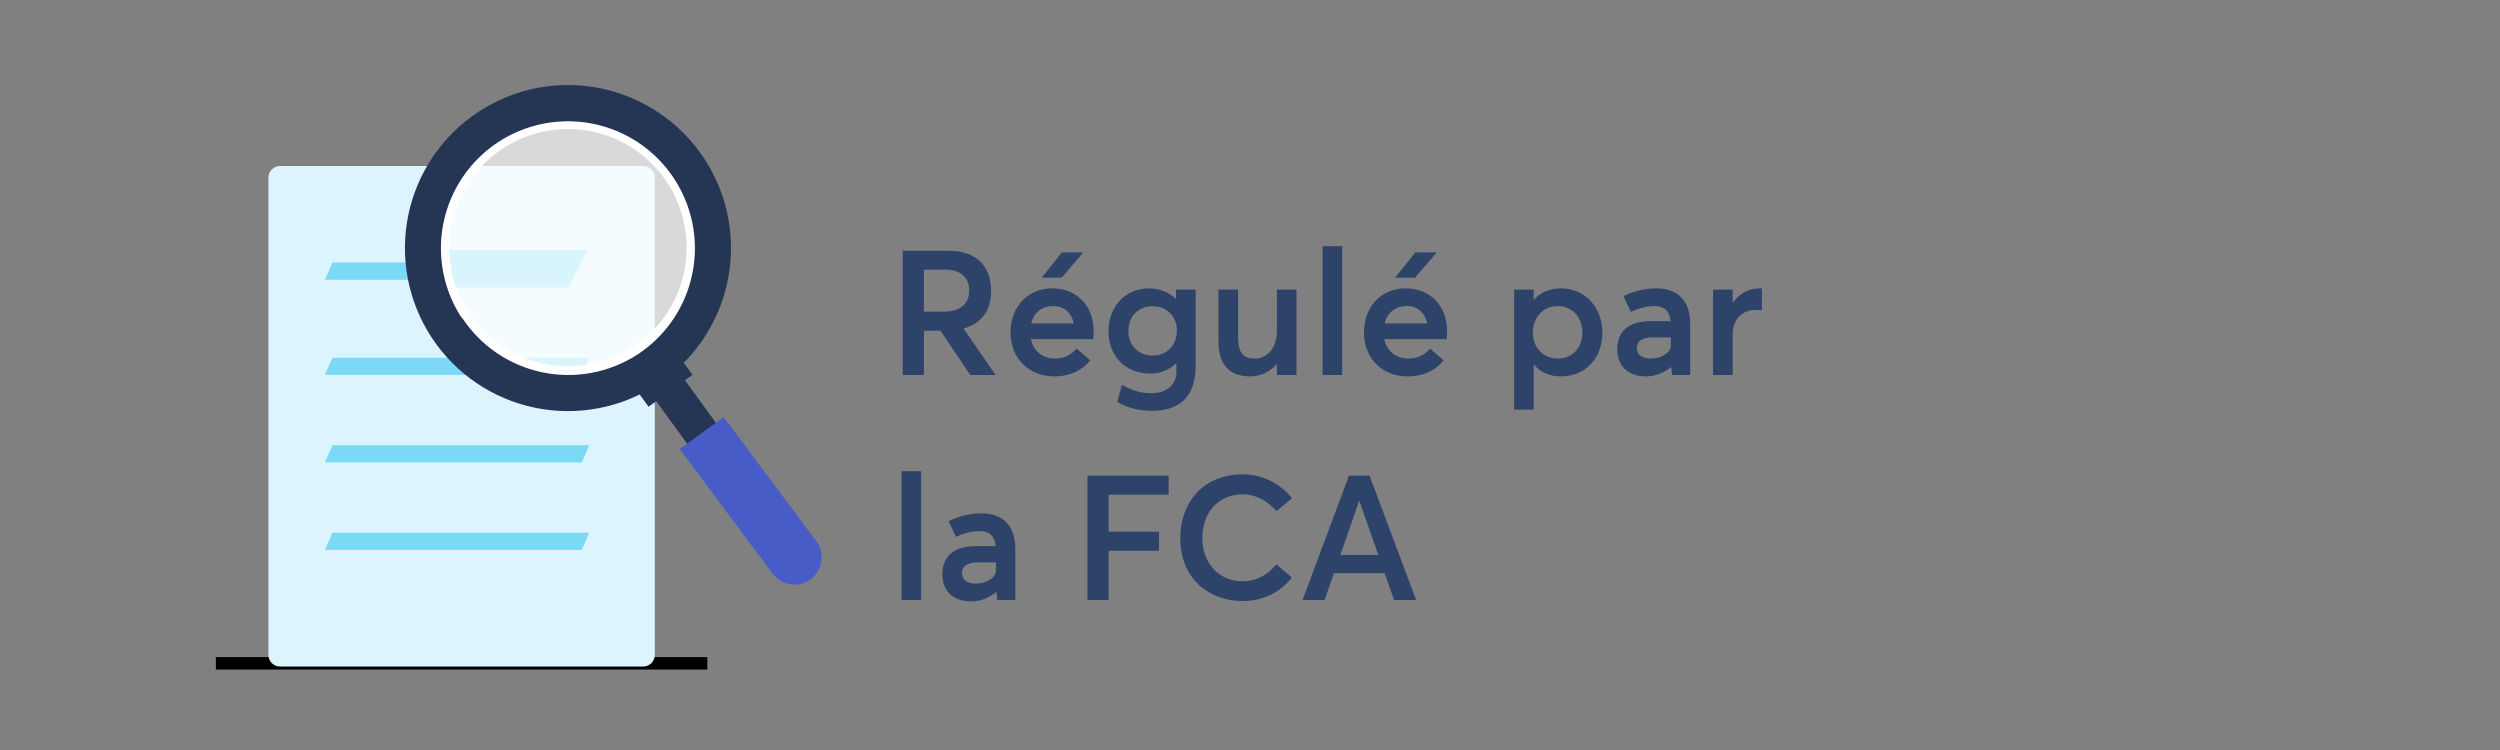 <svg width="200" height="60" viewBox="0 0 200 60" fill="none" xmlns="http://www.w3.org/2000/svg">
<rect x="0" y="0" width="200" height="60" fill="#808080" stroke="none"/>
<path d="M56.586 52.567H17.269V53.565H56.586V52.567Z" fill="url(#paint0_linear)"/>
<path d="M50.818 18.68H40.36L40.942 17.297H51.4L50.818 18.68Z" fill="#7CD9F5"/>
<path d="M51.456 13.282H22.4C22.154 13.282 21.918 13.38 21.744 13.553C21.571 13.727 21.473 13.963 21.473 14.209V52.395C21.473 52.907 21.888 53.322 22.4 53.322H51.456C51.702 53.322 51.938 53.224 52.111 53.05C52.285 52.877 52.383 52.641 52.383 52.395V14.21C52.383 14.088 52.359 13.968 52.312 13.855C52.266 13.742 52.197 13.64 52.111 13.554C52.025 13.468 51.923 13.4 51.81 13.353C51.697 13.307 51.577 13.283 51.455 13.283L51.456 13.282Z" fill="#DBF4FE"/>
<path d="M46.546 43.992H26L26.59 42.617H47.136L46.546 43.992ZM46.546 36.992H26L26.59 35.617H47.136L46.546 36.992ZM46.546 29.992H26L26.59 28.617H47.136L46.546 29.992ZM36.466 22.383H26L26.59 21H37.047L36.466 22.383Z" fill="#7CD9F5"/>
<path d="M45.482 23H34L35.539 20H47L45.482 23Z" fill="#7CD9F5"/>
<path d="M62.157 45.373L64.457 43.7L53.735 28.96L51.435 30.633L62.157 45.374V45.373Z" fill="#253655"/>
<path d="M64.836 46.352C65.301 46.011 65.612 45.5 65.702 44.931C65.792 44.361 65.653 43.779 65.316 43.312L57.89 33.364L54.378 35.926L61.795 45.881C62.137 46.345 62.649 46.654 63.218 46.743C63.787 46.831 64.369 46.69 64.835 46.352H64.836Z" fill="#485CC7"/>
<path d="M51.884 32.537L55.398 29.981L54.459 28.691L50.945 31.247L51.884 32.537Z" fill="#253655"/>
<path opacity="0.7" d="M45.405 29.947C51.016 29.947 55.565 25.398 55.565 19.787C55.565 14.177 51.016 9.627 45.405 9.627C39.795 9.627 35.246 14.177 35.246 19.787C35.246 25.398 39.795 29.947 45.406 29.947H45.405Z" fill="white"/>
<path d="M35.254 26.514C36.581 28.526 38.474 30.099 40.694 31.035C42.915 31.971 45.363 32.228 47.73 31.773C50.096 31.318 52.274 30.171 53.989 28.478C55.704 26.785 56.879 24.622 57.364 22.261C57.849 19.901 57.624 17.45 56.717 15.217C55.809 12.985 54.26 11.072 52.265 9.719C50.271 8.367 47.92 7.637 45.51 7.621C43.1 7.604 40.74 8.303 38.727 9.628C36.028 11.407 34.146 14.186 33.495 17.352C32.844 20.518 33.476 23.814 35.254 26.514V26.514ZM37.509 25.029C36.478 23.461 35.934 21.622 35.948 19.745C35.961 17.868 36.531 16.037 37.584 14.484C38.638 12.931 40.129 11.725 41.868 11.018C43.607 10.312 45.517 10.137 47.355 10.516C49.193 10.895 50.878 11.81 52.196 13.146C53.515 14.483 54.407 16.18 54.761 18.023C55.115 19.866 54.914 21.773 54.185 23.503C53.455 25.232 52.229 26.706 50.662 27.739C48.558 29.123 45.991 29.615 43.525 29.106C41.058 28.598 38.895 27.132 37.509 25.029V25.029Z" fill="white"/>
<path d="M34.547 27.024C36.451 29.912 39.424 31.926 42.813 32.622C44.49 32.967 46.22 32.977 47.902 32.654C49.584 32.33 51.185 31.678 52.615 30.735C54.046 29.793 55.276 28.578 56.236 27.16C57.197 25.741 57.869 24.148 58.213 22.47C58.558 20.792 58.569 19.063 58.245 17.381C57.922 15.699 57.27 14.097 56.327 12.667C54.423 9.779 51.45 7.765 48.061 7.069C44.673 6.373 41.147 7.052 38.258 8.956C35.37 10.859 33.357 13.833 32.661 17.221C31.965 20.61 32.643 24.136 34.547 27.024V27.024ZM36.951 25.452C35.845 23.774 35.262 21.806 35.274 19.797C35.287 17.788 35.895 15.828 37.022 14.164C38.149 12.5 39.744 11.208 41.605 10.451C43.466 9.694 45.51 9.506 47.478 9.91C49.446 10.315 51.251 11.294 52.662 12.723C54.074 14.153 55.03 15.97 55.409 17.943C55.789 19.916 55.575 21.957 54.794 23.809C54.013 25.66 52.701 27.238 51.023 28.344C48.766 29.819 46.016 30.337 43.377 29.785C40.738 29.232 38.426 27.654 36.951 25.397V25.453V25.452Z" fill="#253655"/>
<path d="M79.652 30L77.104 26.318V26.276C78.448 25.898 79.288 24.918 79.288 23.28C79.288 21.432 78.252 20.06 75.886 20.06H72.218V30H73.912V26.458H75.242L77.622 30H79.652ZM73.912 21.572H75.634C76.852 21.572 77.538 22.202 77.538 23.252C77.538 24.232 76.88 24.932 75.522 24.932H73.912V21.572ZM86.668 20.186L84.947 20.2L83.337 22.216H84.933L86.668 20.186ZM87.495 26.5C87.495 24.512 86.192 23.07 84.177 23.07C82.272 23.07 80.844 24.484 80.844 26.584C80.844 28.712 82.343 30.112 84.331 30.112C85.674 30.112 86.641 29.566 87.215 28.824L86.123 27.886C85.772 28.32 85.213 28.684 84.415 28.684C83.406 28.684 82.678 28.096 82.469 27.13H87.453C87.466 27.004 87.495 26.752 87.495 26.5ZM84.26 24.484C85.156 24.484 85.716 25.044 85.912 25.87H82.496C82.721 24.974 83.392 24.484 84.26 24.484ZM94.082 23.168V23.896H94.054C93.48 23.35 92.71 23.07 91.926 23.07C90.036 23.07 88.678 24.512 88.678 26.514C88.678 28.544 90.106 29.888 92.01 29.888C92.864 29.888 93.578 29.58 94.096 29.048H94.11V29.776C94.11 30.686 93.424 31.456 92.08 31.456C91.1 31.456 90.498 31.176 89.756 30.784L89.378 32.156C90.148 32.618 91.142 32.87 92.164 32.87C94.698 32.87 95.65 31.372 95.65 29.3V23.168H94.082ZM92.22 28.446C91.114 28.446 90.274 27.69 90.274 26.472C90.274 25.31 91.058 24.498 92.22 24.498C93.312 24.498 94.152 25.282 94.152 26.444C94.152 27.606 93.354 28.446 92.22 28.446ZM102.152 23.168V26.444C102.152 27.914 101.312 28.684 100.402 28.684C99.464 28.684 99.044 28.264 99.044 26.906V23.168H97.476V27.326C97.476 29.356 98.526 30.112 100.038 30.112C100.836 30.112 101.606 29.762 102.152 29.104V30H103.72V23.168H102.152ZM105.808 30H107.376V19.696H105.808V30ZM114.942 20.186L113.22 20.2L111.61 22.216H113.206L114.942 20.186ZM115.768 26.5C115.768 24.512 114.466 23.07 112.45 23.07C110.546 23.07 109.118 24.484 109.118 26.584C109.118 28.712 110.616 30.112 112.604 30.112C113.948 30.112 114.914 29.566 115.488 28.824L114.396 27.886C114.046 28.32 113.486 28.684 112.688 28.684C111.68 28.684 110.952 28.096 110.742 27.13H115.726C115.74 27.004 115.768 26.752 115.768 26.5ZM112.534 24.484C113.43 24.484 113.99 25.044 114.186 25.87H110.77C110.994 24.974 111.666 24.484 112.534 24.484ZM124.883 23.07C123.973 23.07 123.217 23.392 122.699 24.008V23.168H121.131V32.772H122.699V29.16H122.713C123.217 29.776 123.945 30.112 124.869 30.112C126.773 30.112 128.187 28.726 128.187 26.612C128.187 24.554 126.773 23.07 124.883 23.07ZM124.631 28.684C123.511 28.684 122.629 27.858 122.629 26.626C122.629 25.408 123.441 24.484 124.617 24.484C125.709 24.484 126.591 25.31 126.591 26.626C126.591 27.83 125.779 28.684 124.631 28.684ZM132.501 23.07C131.269 23.07 130.289 23.476 129.883 23.7L130.471 24.946C131.031 24.68 131.731 24.484 132.375 24.484C133.131 24.484 133.579 24.89 133.649 25.688H132.081C130.275 25.688 129.379 26.528 129.379 27.942C129.379 29.188 130.149 30.112 131.689 30.112C132.487 30.112 133.187 29.776 133.677 29.37H133.705L133.761 30H135.217V25.94C135.217 24.008 134.195 23.07 132.501 23.07ZM132.025 28.684C131.311 28.684 130.947 28.32 130.947 27.872C130.947 27.256 131.409 26.99 132.249 26.99H133.663V27.718C133.663 28.11 133.047 28.684 132.025 28.684ZM140.755 23.07C139.929 23.07 139.159 23.476 138.627 24.204H138.613V23.168H137.045V30H138.613V26.766C138.613 25.646 139.285 24.792 140.475 24.792C140.587 24.792 140.769 24.806 140.951 24.82V23.07H140.755ZM72.12 48H73.688V37.696H72.12V48ZM78.51 41.07C77.278 41.07 76.299 41.476 75.892 41.7L76.481 42.946C77.04 42.68 77.74 42.484 78.385 42.484C79.141 42.484 79.588 42.89 79.659 43.688H78.091C76.284 43.688 75.388 44.528 75.388 45.942C75.388 47.188 76.159 48.112 77.698 48.112C78.496 48.112 79.197 47.776 79.686 47.37H79.715L79.77 48H81.227V43.94C81.227 42.008 80.204 41.07 78.51 41.07ZM78.034 46.684C77.32 46.684 76.957 46.32 76.957 45.872C76.957 45.256 77.418 44.99 78.258 44.99H79.672V45.718C79.672 46.11 79.056 46.684 78.034 46.684ZM86.997 48H88.691V44.066H92.723V42.54H88.691V39.572H93.493V38.06H86.997V48ZM99.436 48.084C101.186 48.084 102.502 47.272 103.356 46.208L102.11 45.144C101.48 45.928 100.556 46.502 99.436 46.502C97.546 46.502 96.188 45.102 96.188 43.058C96.188 40.958 97.504 39.544 99.436 39.544C100.5 39.544 101.466 40.118 102.11 40.902L103.356 39.852C102.264 38.508 100.794 37.948 99.436 37.948C96.216 37.948 94.424 40.23 94.424 43.058C94.424 46.32 96.734 48.084 99.436 48.084ZM111.526 48H113.29L109.566 38.06H107.914L104.204 48H105.968L106.71 45.858H110.77L111.526 48ZM107.228 44.402L108.726 40.09H108.754L110.266 44.402H107.228Z" fill="#2E4369"/>
<defs>
<linearGradient id="paint0_linear" x1="17.269" y1="53.07" x2="56.586" y2="53.07" gradientUnits="userSpaceOnUse">
<stop/>
<stop offset="0.07"/>
<stop offset="0.5"/>
<stop offset="0.93"/>
<stop offset="1"/>
</linearGradient>
</defs>
</svg>
